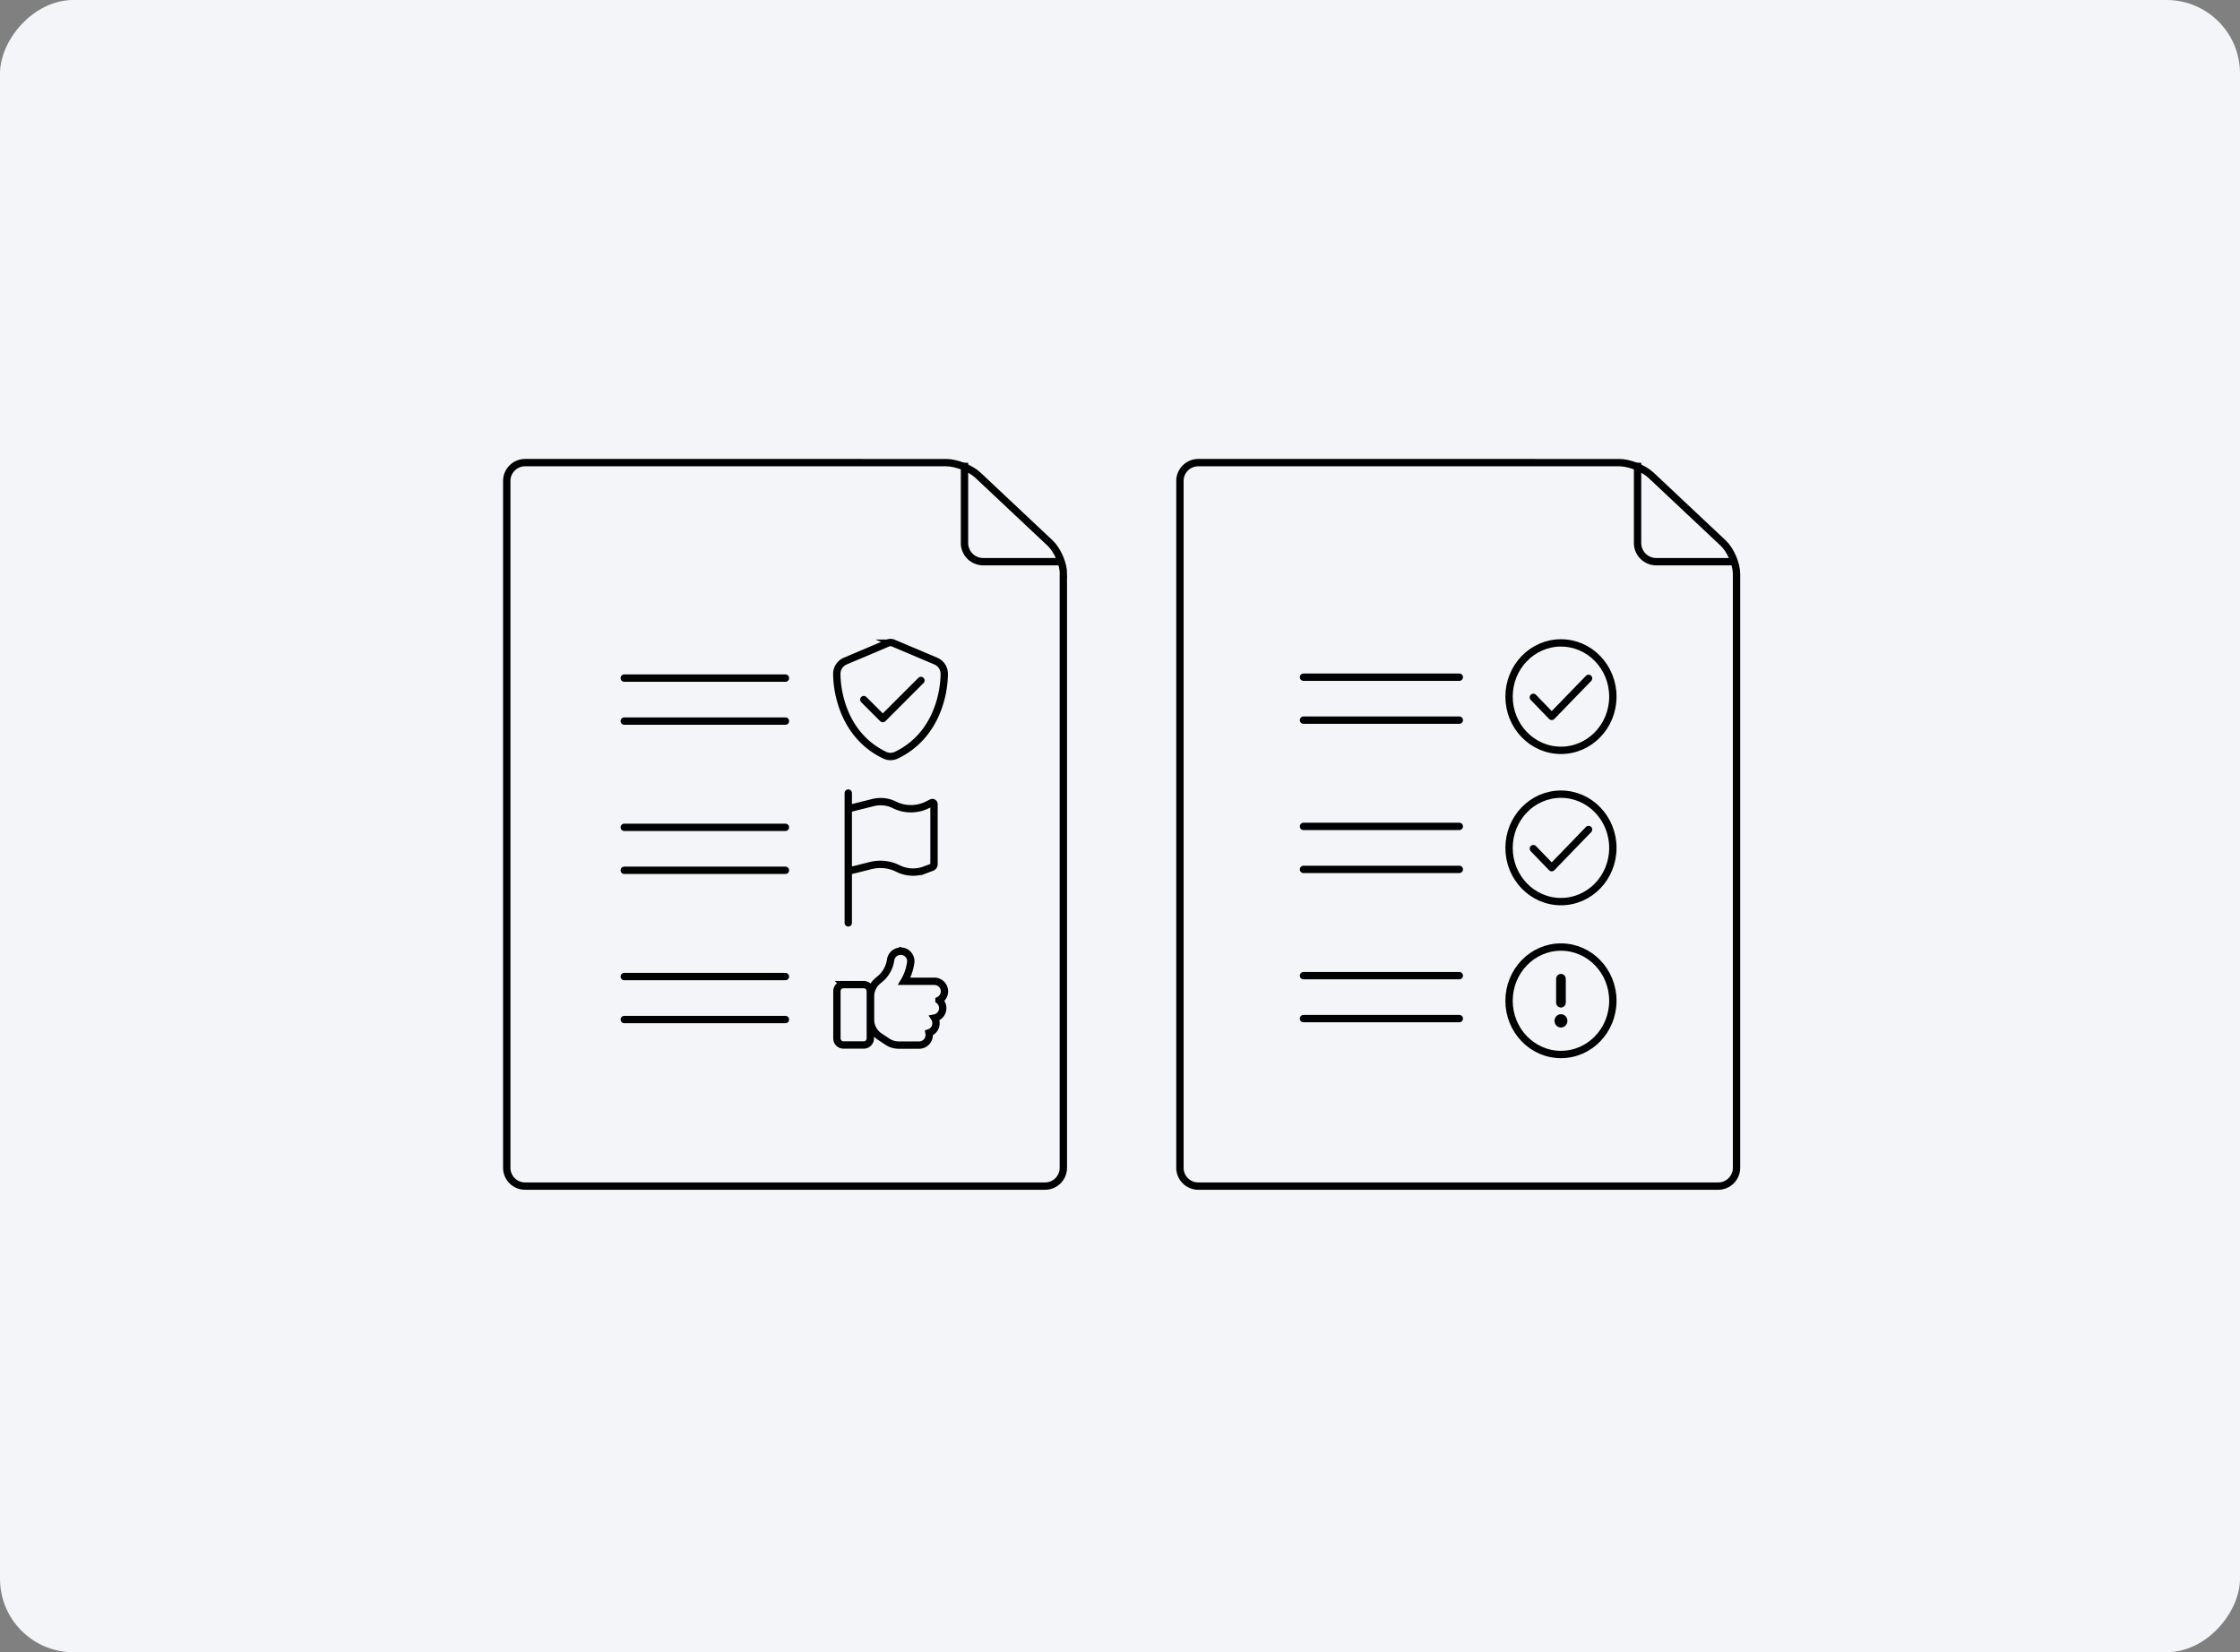 <svg xmlns="http://www.w3.org/2000/svg" width="610" height="450" fill="none"><rect width="100%" height="100%" fill="#808080" stroke="none"/><rect width="610" height="450" fill="#F3F5F9" rx="20" transform="matrix(1 0 0 -1 0 450)"/><path stroke="#000" stroke-linecap="round" stroke-miterlimit="10" stroke-width="2" d="M289.602 156.315c0-2.751-1.639-6.526-3.628-8.398l-19.664-18.493c-1.99-1.873-5.881-3.424-8.632-3.424H142.974c-2.75 0-4.974 2.253-4.974 4.974V318.07c0 2.751 2.253 4.975 4.974 4.975h141.624c2.751 0 4.975-2.253 4.975-4.975V156.315h.029Z"/><path stroke="#000" stroke-miterlimit="10" stroke-width="2" d="M289.602 152.979h-21.858a5.096 5.096 0 0 1-5.092-5.092v-21.858"/><path stroke="#000" stroke-linecap="round" stroke-miterlimit="10" stroke-width="2" d="M472.894 156.315c0-2.751-1.639-6.526-3.628-8.398l-19.664-18.493c-1.99-1.873-5.881-3.424-8.632-3.424H326.296c-2.751 0-4.975 2.253-4.975 4.974V318.07c0 2.751 2.253 4.975 4.975 4.975H467.92c2.75 0 4.974-2.253 4.974-4.975V156.315Z"/><path stroke="#000" stroke-miterlimit="10" stroke-width="2" d="M472.894 152.979h-21.858a5.096 5.096 0 0 1-5.092-5.092v-21.858"/><path stroke="#000" stroke-linecap="round" stroke-miterlimit="10" stroke-width="2" d="M425.081 245.561c7.806 0 14.134-6.55 14.134-14.631 0-8.08-6.328-14.63-14.134-14.63-7.805 0-14.133 6.55-14.133 14.63 0 8.081 6.328 14.631 14.133 14.631Z"/><path stroke="#000" stroke-linecap="round" stroke-linejoin="round" stroke-width="2" d="m417.562 231.135 5.003 5.179 10.037-10.387"/><path stroke="#000" stroke-linecap="round" stroke-miterlimit="10" stroke-width="2" d="M425.081 204.361c7.806 0 14.134-6.55 14.134-14.63 0-8.081-6.328-14.631-14.134-14.631-7.805 0-14.133 6.55-14.133 14.631 0 8.08 6.328 14.63 14.133 14.63Z"/><path stroke="#000" stroke-linecap="round" stroke-linejoin="round" stroke-width="2" d="m417.562 189.936 5.003 5.179 10.037-10.359"/><path stroke="#000" stroke-linecap="round" stroke-miterlimit="10" stroke-width="2" d="M425.081 287.2c7.806 0 14.134-6.551 14.134-14.631s-6.328-14.631-14.134-14.631c-7.805 0-14.133 6.551-14.133 14.631s6.328 14.631 14.133 14.631Z"/><path fill="#000" d="M425.081 265.254c.732 0 1.317.614 1.317 1.375v6.408c0 .761-.585 1.376-1.317 1.376-.731 0-1.316-.615-1.316-1.376v-6.408c0-.761.585-1.375 1.316-1.375Zm.001 14.601c.969 0 1.756-.812 1.756-1.814s-.787-1.814-1.756-1.814c-.97 0-1.756.812-1.756 1.814s.786 1.814 1.756 1.814Z"/><path stroke="#000" stroke-linecap="round" stroke-miterlimit="10" stroke-width="2" d="M354.972 184.434H397.4m-42.428 11.705H397.4m-42.428 28.939H397.4m-42.428 11.705H397.4m-42.428 28.939H397.4m-42.428 11.704H397.4M170 184.686h43.892M170 196.39h43.892m29.437-21.214a1.969 1.969 0 0 0-.82-.176c-.292 0-.555.059-.819.176l-11.47 4.857c-1.346.556-2.341 1.902-2.341 3.482.029 6.057 2.516 17.118 13.021 22.151a3.661 3.661 0 0 0 3.219 0c10.505-5.033 12.992-16.094 13.021-22.151 0-1.609-.995-2.926-2.341-3.482l-11.47-4.857Z"/><path stroke="#000" stroke-linecap="round" stroke-linejoin="round" stroke-width="2" d="m235.224 190.538 5.179 5.179 10.388-10.388"/><path stroke="#000" stroke-linecap="round" stroke-miterlimit="10" stroke-width="2" d="M170 225.329h43.892M170 237.034h43.892M170 265.973h43.892M170 277.678h43.892"/><path stroke="#000" stroke-miterlimit="10" stroke-width="2" d="M245.816 259.097a2.75 2.75 0 0 1 2.165 3.218l-.117.644a13.221 13.221 0 0 1-1.638 4.302h8.222a2.747 2.747 0 0 1 2.751 2.75c0 1.054-.615 1.99-1.493 2.429a2.778 2.778 0 0 1 1.024 2.136 2.736 2.736 0 0 1-2.223 2.692c.263.41.38.907.38 1.434 0 1.229-.79 2.253-1.902 2.604.029.175.059.38.059.585a2.748 2.748 0 0 1-2.751 2.751h-5.56a5.619 5.619 0 0 1-3.043-.907l-2.194-1.463a5.482 5.482 0 0 1-2.429-4.565v-6.35c0-1.668.761-3.248 2.048-4.272l.41-.351c1.521-1.2 2.546-2.926 2.926-4.799l.117-.644a2.75 2.75 0 0 1 3.219-2.165l.029-.029Zm-16.094 9.071h5.472c1.024 0 1.814.819 1.814 1.814v12.816a1.804 1.804 0 0 1-1.814 1.814h-5.472a1.804 1.804 0 0 1-1.814-1.814v-12.816c0-1.024.82-1.814 1.814-1.814Z"/><path stroke="#000" stroke-linecap="round" stroke-miterlimit="10" stroke-width="2" d="m231 220.272 6.789-1.697c1.931-.468 3.979-.264 5.735.614a10.101 10.101 0 0 0 9.071 0l1.112-.556a.444.444 0 0 1 .643.41v16.328c0 .38-.234.702-.585.848l-1.96.732a9.134 9.134 0 0 1-7.228-.381 10.71 10.71 0 0 0-7.491-.819L231 237.273v-17.001Zm0-4.272v35.347"/></svg>